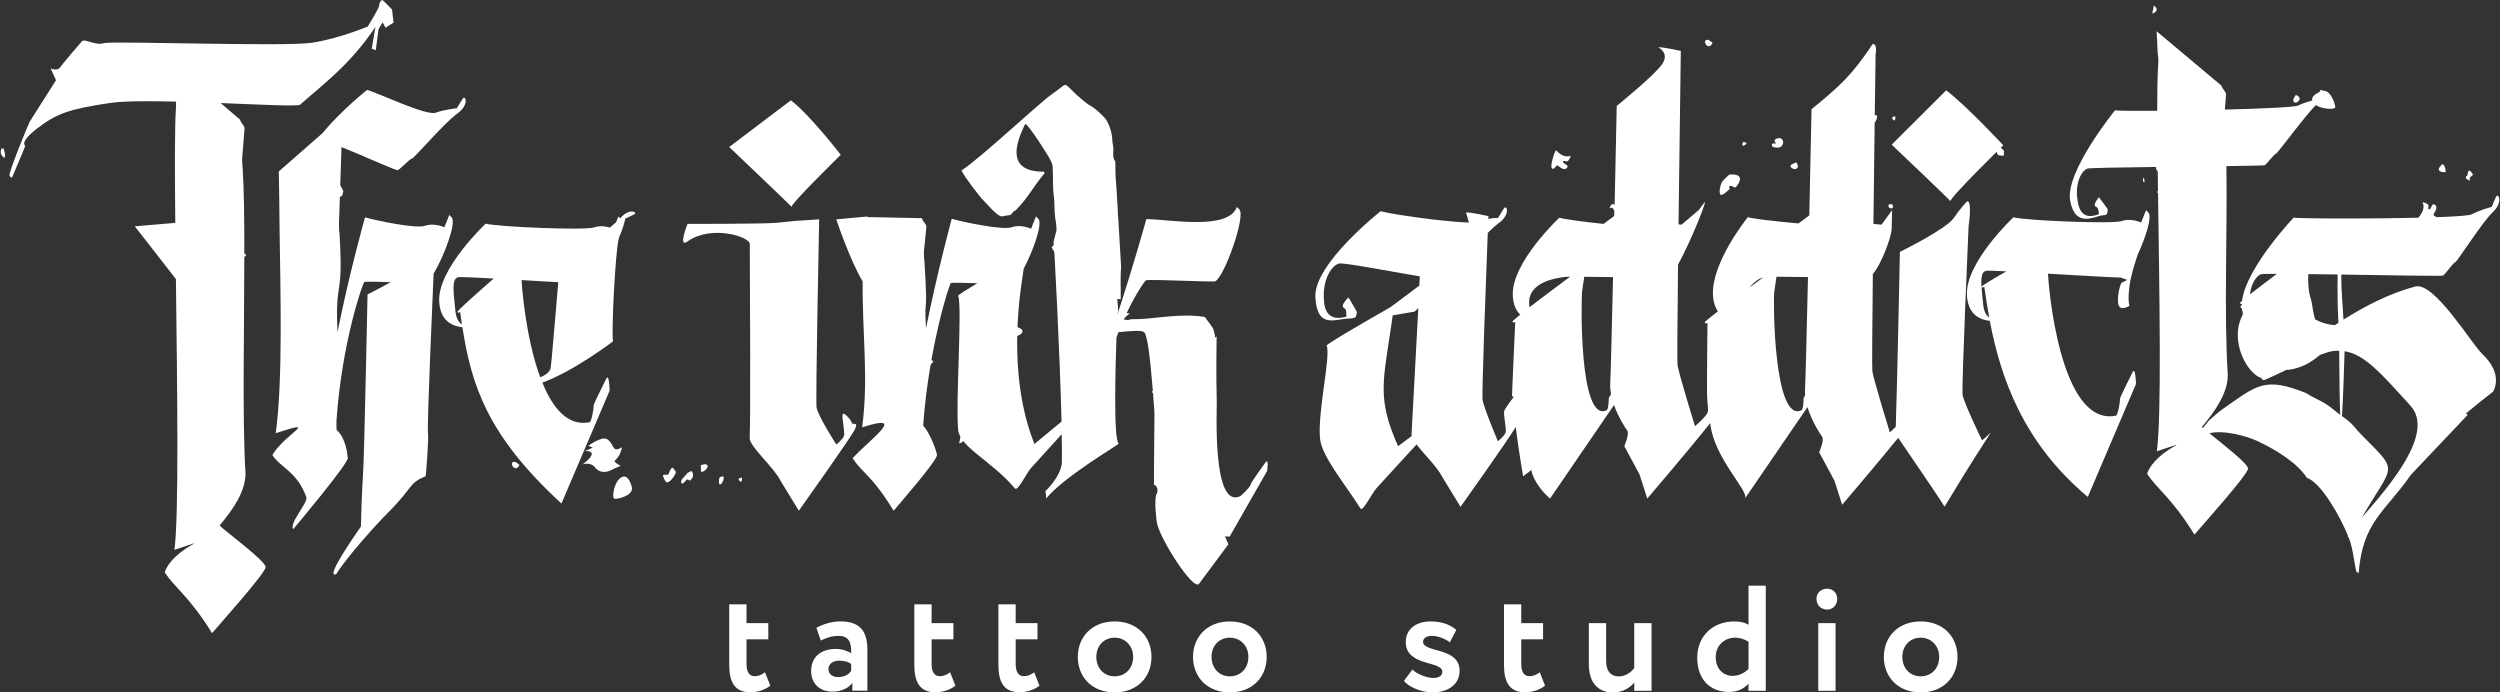 <?xml version="1.0" encoding="UTF-8"?> <svg xmlns="http://www.w3.org/2000/svg" width="1047" height="290" viewBox="0 0 1047 290" fill="none"><rect x="0" y="0" width="1047" height="290" fill="#333333" stroke="none"/> <path fill-rule="evenodd" clip-rule="evenodd" d="M0.704 62.133C1.72 62.508 1.298 61.351 1.891 63.586C2.564 66.134 1.595 66.055 1.595 66.055C0.594 64.993 -0.218 64.118 0.704 62.133Z" fill="white"></path> <path fill-rule="evenodd" clip-rule="evenodd" d="M454.485 86.732L440.388 103.658C440.388 103.658 448.093 115.255 454.485 124.96V86.717V86.732Z" fill="white"></path> <path fill-rule="evenodd" clip-rule="evenodd" d="M363.228 90.671L360.728 90.905L350.225 91.874C350.225 91.874 355.883 108.816 361.29 117.896C361.025 138.76 363.854 158.578 361.056 178.989C380.295 172.737 364.994 183.412 357.086 191.883C361.353 198.478 364.807 198.54 374.262 213.888C376.56 211.106 392.579 192.852 392.407 190.492C392.329 189.413 389.938 182.068 386.625 178.192C389 145.309 397.674 118.584 398.253 118.506C399.425 118.349 404.191 118.459 409.318 118.615C404.707 121.366 401.175 123.585 401.285 123.866C403.066 128.336 400.128 169.205 401.285 180.036C402.066 187.397 415.132 192.867 425.087 204.573C426.212 205.902 429.963 198.04 431.745 196.071L444.639 181.849C444.732 186.412 444.764 190.367 444.717 193.43C444.654 197.931 440.481 202.948 438.778 204.698C437.199 206.324 438.075 204.683 438.122 208.746C445.905 199.353 468.582 186.287 468.551 185.725C466.175 184.428 467.238 150.701 467.582 141.308C467.847 140.573 468.113 139.854 468.394 139.136C471.114 138.854 478.475 137.963 479.241 139.229C480.6 140.542 481.804 150.966 482.804 163.641C482.523 163.938 482.382 164.126 482.413 164.173C482.523 164.438 482.695 164.532 482.882 164.548C483.101 167.299 483.289 170.127 483.492 173.003C483.382 184.6 483.21 203.62 483.32 203.198C483.476 202.588 485.602 204.417 484.383 206.855C483.164 209.293 484.476 218.702 484.476 218.702C485.492 225.422 499.839 247.615 502.137 244.52L514.452 227.938L513.015 224.64L514.968 224.734L530.644 197.29C530.644 197.29 531.644 191.304 529.815 193.883C527.987 196.477 523.736 202.26 523.736 203.01C523.736 203.76 520.094 207.48 519.297 207.84C507.669 213.185 509.67 171.878 509.576 168.596C509.232 155.843 509.529 140.87 509.529 140.87L508.842 141.433C508.873 140.777 508.81 140.104 508.545 139.386C508.263 138.651 508.451 138.823 508.248 138.12C507.841 136.713 505.356 134.072 504.622 132.759C494.057 130.977 483.023 133.775 474.943 133.681C473.474 133.665 474.365 133.587 472.786 133.931C471.645 134.181 472.083 133.869 470.629 133.822C470.848 133.04 472.052 132.118 473.161 131.305C472.677 131.259 472.239 131.196 471.833 131.134C475.927 122.46 479.678 117.427 479.944 117.38C482.648 116.88 507.92 118.224 508.92 117.802C512.639 116.239 521.923 90.28 519 87.623L517.969 86.685C514.531 96.688 489.259 91.796 480.085 91.765C480.085 91.765 474.833 110.769 468.269 130.837C467.332 131.337 468.348 132.321 468.269 129.805C468.191 127.461 467.988 126.789 467.91 125.242H469.363C469.301 120.006 469.254 114.083 469.52 111.754L468.332 91.483C468.222 90.749 468.129 89.686 468.097 87.592L467.597 79.121C467.347 76.073 467.113 73.057 467.128 70.791C467.128 70.103 467.175 69.291 467.128 68.618C466.972 66.43 467.144 68.072 466.581 66.79C465.816 65.086 466.519 63.086 466.191 61.32C465.612 58.178 465.941 58.007 465.55 56.115C465.128 54.037 464.253 51.536 462.987 49.786C462.127 48.598 458.814 45.535 457.407 44.753C454.954 43.378 453.485 41.909 451.218 40.033L449.062 37.939C445.811 34.954 446.78 34.751 443.232 37.47L440.091 39.783C434.996 43.394 410.631 66.196 402.707 71.385C403.301 73.213 410.318 82.497 411.803 83.872C413.24 85.185 417.82 90.952 419.711 90.608C421.039 90.374 421.805 90.186 423.165 90.046C423.852 89.467 423.774 89.28 424.259 88.795C424.759 88.311 425.118 88.342 425.665 87.779C430.542 82.716 432.229 79.105 436.574 73.604C437.762 72.026 437.246 73.917 437.356 71.932C423.102 71.979 423.931 62.82 429.354 51.911C430.682 51.911 439.622 66.118 439.934 67.071C440.341 68.259 440.716 68.306 440.81 69.525C441.169 73.729 440.747 77.871 441.341 82.012C441.763 84.919 441.466 88.264 441.919 91.28C442.076 92.312 442.294 93.078 442.341 94.203C442.388 95.031 442.435 95.75 442.482 96.438C442.122 97.938 441.7 99.517 441.232 101.22C441.575 103.564 443.857 148.06 444.576 176.566C440.403 179.958 433.214 185.928 433.214 185.928C424.821 165.079 424.712 139.448 427.978 117.568C428.291 115.52 428.525 113.864 428.729 112.52C432.698 105.08 436.777 93.546 434.855 91.608L433.87 90.624L431.807 95.797C431.807 95.797 427.588 93.796 423.774 95.156C419.961 96.516 403.394 92.999 398.581 91.64C398.581 91.64 392.548 113.833 387.797 137.573C386.969 121.303 388.766 135.963 387.156 109.456C387.031 108.722 386.937 107.659 386.922 105.565L387.969 94.922C387.859 93.609 386.234 92.609 386.14 91.374L363.275 90.905V90.624L363.228 90.671ZM331.221 42.018C339.191 48.082 352.116 64.836 352.116 64.836C352.116 64.836 330.439 86.029 331.518 86.717C332.596 87.389 305.386 61.57 305.386 61.57L331.221 42.018ZM333.612 92.484C335.753 92.327 343.067 91.859 343.067 91.859C343.067 91.859 341.52 167.267 341.973 170.627C342.427 173.988 350.241 186.147 350.241 186.147C350.241 186.147 353.023 184.021 353.476 182.505C353.929 180.989 352.554 175.347 352.867 173.659C353.164 171.987 356.586 176.051 356.743 177.113C356.899 178.176 359.728 176.238 358.055 179.755C356.383 183.255 334.55 213.888 334.55 213.888L326.923 201.385C324.203 195.743 313.763 186.944 313.967 183.396C314.357 176.785 314.123 123.21 314.013 102.189C313.998 99.063 297.791 94.046 287.945 101.111C283.787 104.08 287.945 93.765 287.945 93.765C287.945 93.765 320.593 93.812 325.36 93.296C330.127 92.781 333.628 92.468 333.628 92.468L333.612 92.484Z" fill="white"></path> <path fill-rule="evenodd" clip-rule="evenodd" d="M203.409 93.656C203.409 93.656 183.216 112.582 183.935 126.257C184.357 134.259 189.14 136.541 193.656 137.057C197.407 160.922 203.784 182.099 235.135 210.872L255.312 163.595C255.312 163.595 255.171 155.874 253.827 158.75C252.483 161.625 248.435 169.315 248.576 170.065C248.717 170.815 247.763 176.66 246.904 176.832C237.745 178.661 231.431 170.799 227.133 160.234C240.152 155.577 256.718 142.98 256.718 142.98C256.046 138.87 257.594 106.753 259.094 100.048C259.203 99.704 259.297 99.376 259.391 99.048C260.969 95.797 261.892 91.546 261.892 91.546L265.533 89.827C267.33 88.983 263.736 86.935 259.969 91.155C259.891 91.249 259.797 91.343 259.719 91.436L258.969 90.686L258.016 93.078C257.265 93.75 256.375 94.515 255.421 95.312C253.858 94.844 251.28 94.359 248.873 95.219C245.059 96.578 208.238 95.016 203.424 93.656H203.409ZM164.181 3.962L164.821 9.464L161.446 11.62L160.273 9.323L158.523 12.214C158.523 12.214 158.038 16.043 157.382 21.029C156.351 20.654 155.679 20.435 155.679 20.419L157.226 11.245C146.676 27.093 135.252 35.345 125.578 43.925C123.421 44.55 108.839 43.816 92.413 43.159L100.587 50.145C100.665 51.38 102.306 52.38 102.416 53.693L101.4 66.587C101.431 68.681 101.509 69.744 101.634 70.478C102.197 79.684 102.338 92.202 102.322 106.065C102.853 106.565 103.15 106.862 103.15 106.862C103.15 106.862 102.853 107.159 102.322 107.675C102.275 139.229 101.462 177.145 102.822 198.197C102.822 205.652 98.024 212.841 91.96 220.092C93.929 222.171 111.058 234.737 111.246 237.472C111.418 239.832 91.1 262.384 88.803 265.166C79.348 249.818 73.252 246.286 68.986 239.675C72.58 229.063 92.288 224.015 73.049 230.267C74.956 216.295 74.237 163.219 73.674 116.88C66.094 107.081 56.452 94.781 56.452 94.781L73.409 93.343C73.19 71.088 73.143 52.865 73.69 45.269C73.752 44.41 73.752 43.487 73.721 42.55C62.109 42.268 51.575 42.284 45.933 43.144C29.351 45.644 24.006 47.379 15.926 53.521C7.862 59.663 10.597 60.804 10.534 61.211C10.472 61.617 5.095 74.229 5.095 74.229C5.095 74.229 4.361 74.62 3.97 73.448C3.579 72.26 11.988 51.614 12.472 50.911C12.957 50.192 23.459 33.579 23.459 33.579L21.224 28.687C21.224 28.687 24.006 29.89 25.147 28.249C26.288 26.624 33.118 18.575 34.306 17.294C35.493 16.012 39.744 19.169 43.448 18.091C47.152 17.028 119.263 19.669 130.735 17.888C142.222 16.106 154.053 11.073 154.053 11.073C154.053 11.073 159.007 3.025 158.82 2.181C158.632 1.337 159.742 -0.211 160.18 0.024C160.617 0.258 164.181 3.994 164.181 3.994V3.962ZM141.347 139.151C146.176 114.755 152.865 91.03 152.865 91.03C157.679 92.39 174.245 95.906 178.059 94.547C181.872 93.187 186.092 95.187 186.092 95.187L188.155 90.014L189.14 90.999C191.296 93.156 185.905 107.534 181.591 114.583C181.138 124.82 178.84 178.02 179.231 180.942C179.669 184.178 178.293 199.4 178.293 199.4C170.807 202.573 173.714 203.495 162.149 215.06C157.929 219.28 145.082 233.408 140.847 240.426C135.924 242.457 147.802 225.344 151.162 220.483C151.381 208.308 152.131 196.79 152.131 196.759C152.6 188.804 153.928 123.288 153.928 123.288C153.928 123.288 158.57 121.006 163.618 118.162C158.523 118.005 153.787 117.896 152.615 118.052C152.037 118.13 143.176 143.262 140.909 176.254C140.878 178.551 140.909 180.036 140.987 180.098C144.895 183.381 145.567 190.632 145.645 191.82C145.817 194.18 125.109 218.858 122.796 221.64C121.061 218.827 129.188 210.528 128.281 208.105C124.249 197.337 117.56 195.962 114.075 190.585C119.201 181.646 134.72 175.16 115.481 181.411C118.529 159.14 117.419 121.834 117.091 96.172C117.06 93.687 116.888 74.479 116.779 72.229L116.747 71.807L134.97 55.85C143.004 46.113 153.756 37.658 153.756 37.658C158.648 39.033 178.559 48.598 182.451 47.207C186.327 45.816 191.296 45.332 191.296 45.332L193.719 41.409C194.922 39.471 196.767 43.816 191.5 47.567C186.233 51.318 173.433 66.305 172.542 66.399C171.651 66.493 167.619 70.869 166.587 71.26C165.837 71.541 151.724 65.024 143.019 61.586L142.488 77.605C143.066 78.59 143.551 79.449 143.676 79.715C143.941 80.278 143.363 81.512 143.254 81.919V81.966C143.332 81.981 143.363 82.012 143.316 82.044C143.285 82.059 143.269 82.075 143.269 82.075C142.957 82.216 142.644 82.325 142.332 82.419L141.956 94.062C141.988 96.156 142.066 97.219 142.191 97.954C143.91 126.257 140.253 115.88 141.347 139.182V139.151ZM193.453 135.838C192.109 134.963 191.062 133.337 190.749 130.493C189.624 120.381 189.359 116.427 192.094 116.067C192.969 115.942 198.955 116.224 206.753 116.646C199.439 123.054 191.296 130.305 191.531 130.68C191.969 131.368 192.687 130.602 192.687 130.602C192.937 132.368 193.188 134.103 193.453 135.838ZM218.444 117.302C223.711 117.599 229.071 117.912 233.807 118.193C232.822 128.883 231.009 152.576 230.54 154.42C230.243 155.593 228.743 157.062 226.242 157.999C220.1 141.339 218.506 119.521 218.459 117.599V117.302H218.444Z" fill="white"></path> <path fill-rule="evenodd" clip-rule="evenodd" d="M386.562 150.107C386.562 150.107 384.421 152.123 384.484 153.108C384.546 154.092 387.078 155.421 387.078 155.421C387.078 155.421 391.063 151.545 390.891 151.263C390.72 150.982 387.719 149.763 386.562 150.107Z" fill="white"></path> <path fill-rule="evenodd" clip-rule="evenodd" d="M410.052 140.401C409.88 141.152 408.833 141.621 410.396 141.839C411.959 142.074 411.662 140.511 410.052 140.401Z" fill="white"></path> <path fill-rule="evenodd" clip-rule="evenodd" d="M408.489 147.966C408.021 148.716 407.098 149.06 408.38 149.935C409.646 150.795 411.678 148.028 408.489 147.966Z" fill="white"></path> <path fill-rule="evenodd" clip-rule="evenodd" d="M373.809 159.719C373.2 160.125 371.09 160.641 371.496 161.922C371.902 163.188 374.216 163.485 374.216 163.485C374.216 163.485 375.231 163.313 374.653 162.797C374.653 162.282 377.826 159.672 373.794 159.734L373.809 159.719Z" fill="white"></path> <path fill-rule="evenodd" clip-rule="evenodd" d="M454.25 145.762C454.25 145.762 450.609 146.856 453.391 147.606C456.157 148.356 456.798 145.981 454.25 145.762Z" fill="white"></path> <path fill-rule="evenodd" clip-rule="evenodd" d="M425.821 136.979C425.821 136.979 424.087 137.791 424.556 138.479C425.024 139.167 425.946 139.808 424.899 140.089C423.852 140.386 423.462 141.245 425.478 140.839C427.494 140.433 430.323 138.292 425.821 136.963V136.979Z" fill="white"></path> <path fill-rule="evenodd" clip-rule="evenodd" d="M483.836 152.983C483.726 153.498 480.491 154.717 483.023 156.28C485.57 157.843 487.696 153.623 483.836 152.983Z" fill="white"></path> <path fill-rule="evenodd" clip-rule="evenodd" d="M293.446 194.852C293.853 195.946 292.774 198.619 294.9 197.243C297.025 195.868 297.088 193.477 293.446 194.852Z" fill="white"></path> <path fill-rule="evenodd" clip-rule="evenodd" d="M301.432 199.931C301.089 200.103 300.713 203.37 301.761 202.854C302.808 202.338 304.324 198.197 301.432 199.931Z" fill="white"></path> <path fill-rule="evenodd" clip-rule="evenodd" d="M309.278 200.635C309.372 200.994 310.044 201.932 310.419 201.713C310.794 201.494 311.341 198.853 309.278 200.635Z" fill="white"></path> <path fill-rule="evenodd" clip-rule="evenodd" d="M288.085 197.947C288.898 197.837 289.633 196.368 290.148 198.275C290.664 200.181 289.117 200.979 288.992 201.244C288.867 201.51 287.96 200.322 287.429 201.01C286.913 201.697 285.835 202.932 285.444 202.401C285.038 201.885 285.475 200.916 285.475 200.916L288.07 197.947H288.085Z" fill="white"></path> <path fill-rule="evenodd" clip-rule="evenodd" d="M281.959 195.993C282.49 197.4 283.787 197.009 282.412 199.228C281.037 201.447 279.771 202.151 279.177 201.994C278.583 201.822 277.473 199.259 277.677 198.978C277.88 198.697 278.896 198.869 279.599 198.837C280.302 198.806 280.677 195.383 281.959 195.993Z" fill="white"></path> <path fill-rule="evenodd" clip-rule="evenodd" d="M402.394 182.333C402.55 182.599 403.91 183.474 403.41 184.537C402.894 185.6 401.675 185.694 401.675 185.694L402.394 182.333Z" fill="white"></path> <path fill-rule="evenodd" clip-rule="evenodd" d="M231.478 188.053C231.478 188.053 230.259 181.771 227.055 183.537C223.851 185.303 222.913 192.289 224.054 192.523C225.195 192.758 231.603 191.429 231.478 188.053Z" fill="white"></path> <path fill-rule="evenodd" clip-rule="evenodd" d="M217.553 194.711C217.225 194.446 215.49 192.695 214.583 193.711C213.661 194.727 216.021 197.915 217.553 194.711Z" fill="white"></path> <path fill-rule="evenodd" clip-rule="evenodd" d="M305.402 278.529C305.402 285.765 307.793 289.922 314.216 289.922C317.874 289.922 320.89 288.531 322.593 287.156L320.39 281.545C319.374 282.295 317.999 283.186 316.045 283.186C313.654 283.186 312.638 281.17 312.638 278.091V267.76H321.765V260.962H312.638V253.085H305.402V278.529ZM343.755 268.26C345.833 267.323 347.912 266.307 351.178 266.307C355.398 266.307 356.664 268.886 356.461 273.605C355.07 272.605 352.554 271.777 350.038 271.777C344.302 271.777 339.707 274.731 339.707 280.967C339.707 286.437 343.427 289.656 348.584 289.656C352.429 289.656 355.445 288.14 356.961 285.999V289.265H363.26V272.011C363.26 264.525 360.306 260.243 351.929 260.243C348.209 260.243 344.38 261.509 341.911 262.947L343.739 268.229L343.755 268.26ZM350.991 283.561C348.725 283.561 346.959 282.358 346.959 280.216C346.959 277.825 349.1 276.684 351.491 276.684C353.57 276.684 355.211 277.122 356.461 278.075V280.967C355.586 282.233 354.007 283.545 350.991 283.545V283.561ZM382.921 278.529C382.921 285.765 385.312 289.922 391.735 289.922C395.392 289.922 398.409 288.531 400.112 287.156L397.908 281.545C396.908 282.295 395.517 283.186 393.564 283.186C391.173 283.186 390.157 281.17 390.157 278.091V267.76H399.284V260.962H390.157V253.085H382.921V278.529ZM418.132 278.529C418.132 285.765 420.523 289.922 426.947 289.922C430.604 289.922 433.62 288.531 435.324 287.156L433.12 281.545C432.104 282.295 430.729 283.186 428.775 283.186C426.384 283.186 425.368 281.17 425.368 278.091V267.76H434.495V260.962H425.368V253.085H418.132V278.529ZM451.39 275.121C451.39 283.623 457.438 289.984 466.816 289.984C476.193 289.984 482.241 283.623 482.241 275.121C482.241 266.619 476.193 260.258 466.816 260.258C457.438 260.258 451.39 266.619 451.39 275.121ZM459.142 275.121C459.142 270.214 462.549 267.057 466.816 267.057C471.082 267.057 474.568 270.339 474.568 275.121C474.568 279.904 471.286 283.248 466.816 283.248C462.346 283.248 459.142 279.841 459.142 275.121ZM499.636 275.121C499.636 283.623 505.684 289.984 515.062 289.984C524.439 289.984 530.487 283.623 530.487 275.121C530.487 266.619 524.439 260.258 515.062 260.258C505.684 260.258 499.636 266.619 499.636 275.121ZM507.388 275.121C507.388 270.214 510.795 267.057 515.077 267.057C519.36 267.057 522.829 270.339 522.829 275.121C522.829 279.904 519.547 283.248 515.077 283.248C510.607 283.248 507.388 279.841 507.388 275.121ZM604.052 281.295C604.052 283.061 602.411 283.936 600.332 283.936C597.503 283.936 593.221 282.233 591.518 280.404L587.985 285.124C589.314 287.14 594.596 289.969 599.816 289.969C606.74 289.969 611.272 286.499 611.272 280.904C611.272 270.886 595.972 273.48 595.972 268.745C595.972 267.479 597.3 266.291 599.504 266.291C602.52 266.291 605.49 267.682 607.193 268.995L609.897 263.837C608.131 262.196 604.614 260.243 599.129 260.243C593.268 260.243 588.736 263.322 588.736 268.87C588.736 279.201 604.036 276.684 604.036 281.279L604.052 281.295ZM629.871 278.529C629.871 285.765 632.262 289.922 638.685 289.922C642.342 289.922 645.359 288.531 647.062 287.156L644.859 281.545C643.858 282.295 642.467 283.186 640.514 283.186C638.123 283.186 637.107 281.17 637.107 278.091V267.76H646.234V260.962H637.107V253.085H629.871V278.529ZM691.651 260.962H684.415V279.794C682.774 281.936 680.445 283.264 678.054 283.264C674.084 283.264 672.646 280.56 672.646 276.778V260.977H665.41V278.294C665.41 286.421 669.818 290 675.366 290C679.773 290 682.727 287.921 684.431 285.843V289.297H691.667V260.962H691.651ZM732.27 289.297H739.506V245.286H732.27V261.649C730.692 260.712 728.863 260.258 726.347 260.258C717.22 260.258 710.796 266.494 710.796 275.434C710.796 284.374 716.016 289.797 724.143 289.797C727.8 289.797 730.379 288.343 732.27 286.327V289.281V289.297ZM725.659 283.061C721.815 283.061 718.548 280.232 718.548 275.184C718.548 270.136 722.393 267.057 726.675 267.057C728.629 267.057 730.457 267.62 732.286 268.761V280.154C730.645 281.795 728.316 283.045 725.675 283.045L725.659 283.061ZM761.496 289.297H768.732V260.962H761.496V289.297ZM760.746 250.756C760.746 253.648 762.824 255.289 765.278 255.289C767.357 255.289 769.435 253.648 769.435 250.756C769.435 248.177 767.357 246.536 765.278 246.536C762.824 246.536 760.746 248.177 760.746 250.756ZM788.956 275.121C788.956 283.623 795.004 289.984 804.381 289.984C813.759 289.984 819.807 283.623 819.807 275.121C819.807 266.619 813.759 260.258 804.381 260.258C795.004 260.258 788.956 266.619 788.956 275.121ZM796.708 275.121C796.708 270.214 800.115 267.057 804.381 267.057C808.648 267.057 812.133 270.339 812.133 275.121C812.133 279.904 808.867 283.248 804.381 283.248C799.896 283.248 796.708 279.841 796.708 275.121Z" fill="white"></path> <path fill-rule="evenodd" clip-rule="evenodd" d="M838.358 62.258C836.952 60.867 838.655 61.679 836.061 61.445C836.436 64.993 835.952 65.133 839.202 65.212C839.156 62.773 839.687 63.571 838.358 62.258Z" fill="white"></path> <path fill-rule="evenodd" clip-rule="evenodd" d="M815.072 37.83L792.238 60.585C792.238 60.585 818.025 85.044 816.869 84.325C815.712 83.606 838.968 60.851 838.968 60.851C838.968 60.851 823.636 44.331 815.072 37.83ZM885.792 46.176C885.792 46.176 864.974 71.791 866.959 83.81C868.944 95.828 877.493 90.468 880.29 90.218C883.088 89.967 881.791 89.874 882.463 89.483C882.463 89.483 882.478 89.483 882.51 89.452C882.541 89.436 882.51 89.405 882.463 89.389V89.358C882.494 88.983 882.916 87.936 882.588 87.404C882.26 86.857 879.009 82.591 879.009 82.591C875.649 86.873 878.149 86.42 878.493 87.092C878.837 87.764 879.056 89.639 879.056 89.655C876.071 90.889 871.742 91.53 870.382 85.544C868.381 76.73 871.992 71.166 874.352 70.572C875.352 70.322 888.605 70.103 903.64 69.916C903.671 73.151 903.718 76.495 903.765 79.887C903.452 80.262 903.249 80.653 903.468 80.731C903.562 80.762 903.671 80.731 903.781 80.621C904.343 122.413 905.343 173.878 903.28 188.991C922.519 182.74 902.812 187.788 899.217 198.4C903.484 204.995 909.579 208.543 919.034 223.89C921.332 221.124 941.649 198.556 941.477 196.196C941.321 194.071 930.787 185.897 925.286 181.458C931.412 179.911 941.18 182.693 945.744 184.865C953.839 188.694 962.42 194.258 966.124 200.119C972.078 202.119 980.002 216.17 983.315 224.344C983.237 224.625 983.253 224.828 983.425 224.922C983.472 224.953 983.519 224.969 983.565 224.969C983.987 226.047 984.316 227 984.534 227.797C986.003 233.002 986.644 241.598 987.379 239.472C987.441 239.316 987.598 240.082 987.77 240.347C989.442 218.389 998.772 214.529 1009.71 198.822L1033.19 174.035C1033.56 173.488 1033.25 173.284 1032.59 173.253C1036.34 170.143 1040.45 166.861 1044.05 164.079C1044.05 164.079 1048.89 156.968 1039.55 148.216C1035.17 144.121 1019.45 117.849 1011.49 119.99C1000.8 122.866 990.786 127.992 981.455 133.853C981.299 131.212 981.112 128.164 980.862 124.804C980.643 121.85 980.549 118.427 980.518 114.989C1000.71 115.286 1022.61 115.692 1023.12 115.411C1024.08 114.895 1027.37 110.066 1028.23 109.832C1029.09 109.613 1039.41 93.203 1044 88.811C1048.6 84.419 1046.17 80.45 1045.28 82.513L1043.49 86.67C1043.49 86.67 1038.73 87.858 1035.14 89.764C1031.56 91.671 965.53 91.812 960.575 91.155C960.575 91.155 940.711 112.066 938.976 125.976C938.367 126.507 938.054 126.836 938.086 126.914C938.258 127.351 938.601 127.32 938.867 127.226C938.867 127.351 938.867 127.476 938.867 127.601C938.445 128.227 937.836 129.102 937.929 128.695C938.008 128.399 938.555 128.695 938.945 129.336C938.977 129.586 939.008 129.821 939.055 130.055C939.148 130.493 939.227 130.899 939.336 131.305C939.289 131.634 939.18 131.993 938.992 132.368C933.506 143.34 941.633 157.015 947.15 158.296C946.947 158.859 948.072 159.25 948.072 159.25C950.214 158.39 953.808 156.655 957.825 154.764L958.012 154.936C963.967 154.233 967.905 151.732 971.563 148.669C973.969 147.747 976.001 147.106 977.314 146.997C978.111 146.919 978.892 146.903 979.658 146.919C979.736 161.453 979.893 169.752 980.08 173.753C979.877 173.597 979.658 173.425 979.439 173.269C976.751 171.174 975.876 170.221 973.078 168.596C970.297 166.986 968.093 166.189 965.905 164.673C948.323 157.577 945.228 161.313 930.49 171.581C929.052 172.581 926.348 175.066 925.098 176.144L922.551 179.255C922.379 179.098 922.222 178.958 922.129 178.848C928.193 171.596 932.991 164.407 932.991 156.952C931.365 131.681 932.85 97.719 932.412 69.572C941.571 69.447 948.166 69.322 948.432 69.197C949.291 68.759 952.37 64.571 953.136 64.399C953.902 64.227 966.108 47.395 970.312 43.628C974.532 39.862 972.485 36.267 971.641 38.064L969.921 41.706C969.921 41.706 965.655 42.628 962.42 44.206C961.013 44.894 947.275 45.504 931.772 45.894L932.272 39.502C932.162 38.189 930.537 37.189 930.443 35.954L903.171 13.074L903.202 13.496C903.312 15.746 903.484 17.2 903.515 19.669C903.562 23.67 904.124 23.42 903.859 27.14C903.562 31.313 903.437 38.017 903.437 46.394C894.091 46.473 887.042 46.426 885.729 46.207L885.792 46.176ZM979.361 135.181C978.846 135.51 978.33 135.853 977.814 136.197C974.845 135.963 972.063 135.103 969.578 133.744C968.562 130.446 968.312 126.836 967.874 125.507C966.733 122.085 966.53 118.271 966.718 114.786C970.562 114.833 974.735 114.88 979.002 114.958C978.97 116.286 978.955 117.693 978.955 119.178C978.955 127.601 979.158 132.478 979.33 135.197L979.361 135.181ZM981.893 147.091C990.317 148.45 997.037 156.171 1009.49 169.893C1019.9 181.333 1000.68 203.448 989.895 215.904C989.661 216.123 989.457 216.342 989.254 216.545C1002.91 193.102 1004.93 198.478 988.113 181.177C986.832 179.864 986.566 179.301 985.55 178.223C983.94 176.52 982.518 175.488 980.815 174.222C981.268 168.268 981.721 153.576 981.909 147.075L981.893 147.091ZM676.21 85.591C676.695 63.117 677.085 44.363 677.085 44.363C677.085 44.363 692.933 31.563 696.137 26.827C699.341 22.107 694.465 19.81 694.465 19.81C696.606 19.654 703.92 21.326 703.92 21.326C703.92 21.326 703.389 58.96 702.967 93.968C703.732 94.046 704.201 94.109 704.201 94.109L711.39 87.998L713.75 84.873C715.563 82.466 708.093 101.205 702.763 110.801C702.513 133.368 702.373 151.654 702.545 152.889C702.998 156.249 709.859 178.504 709.859 178.504C709.859 178.504 714.735 174.238 715.188 172.706C715.641 171.19 714.751 167.439 715.032 165.736C714.985 165.751 714.954 165.783 714.938 165.845C714.782 166.455 715.079 135.166 715.079 135.166C715.079 135.166 714.235 135.807 713.922 135.041C713.844 134.838 716.126 132.962 719.471 130.368C718.33 128.774 717.548 126.57 717.392 123.569C716.673 109.894 731.974 90.968 731.974 90.968C734.318 91.624 743.742 92.749 753.213 93.578L757.73 90.202C758.246 66.274 758.667 45.722 758.667 45.722C770.733 35.97 775.828 31.125 784.267 18.45C786.409 18.294 785.502 22.717 785.502 22.717C785.502 22.717 784.986 59.101 784.58 93.781C786.534 93.921 787.971 94.109 787.971 94.109L792.426 87.998L792.222 95.906C792.129 99.282 787.925 110.644 784.346 114.77C784.111 136.729 783.97 154.264 784.142 155.468C784.596 158.812 791.457 181.067 791.457 181.067C791.457 181.067 792.676 180.005 793.942 178.754C794.504 163.298 795.676 105.487 795.676 105.487C795.676 105.487 815.119 95.969 818.307 91.233C821.511 86.513 823.902 84.279 823.902 84.279C826.043 84.122 824.449 94.703 824.449 94.703C824.449 94.703 821.479 161.938 821.933 165.282C822.386 168.643 830.091 184.428 830.091 184.428C835.608 180.208 837.296 174.253 814.384 212.169C812.04 208.34 798.927 189.194 794.957 183.365C785.987 194.43 771.483 211.387 771.483 211.387L768.279 201.322L761.871 189.429C761.871 189.429 764.153 184.24 763.09 182.88C762.34 181.911 758.792 176.504 756.98 170.487L730.77 208.809C732.802 205.839 717.845 192.133 716.22 177.207C707.936 187.678 689.87 208.809 689.87 208.809L686.666 198.744L680.258 186.85C680.258 186.85 682.54 181.661 681.477 180.302C680.789 179.426 677.851 174.925 675.944 169.643L649.157 208.809C649.157 208.809 645.046 205.448 642.608 200.572C640.17 195.696 642.296 196.149 641.233 196.915C640.17 197.681 637.873 199.494 637.873 199.494C637.873 199.494 635.857 187.663 634.794 178.817C631.449 184.506 611.663 212.262 611.663 212.262L604.036 199.759C602.13 195.805 596.41 190.288 593.253 186.131L576.452 204.479C574.67 206.433 570.716 214.451 569.794 212.981C562.886 202.119 553.634 191.164 552.837 183.787C551.68 172.956 557.4 149.2 555.619 144.731C555.353 144.074 576.592 131.915 582.359 128.633L594.409 119.615L594.612 115.724L594.065 115.63H594.018L593.487 115.536L593.221 115.489L592.909 115.442L592.409 115.349H592.331L591.737 115.239L591.58 115.208L591.143 115.13L590.736 115.052L590.533 115.02L589.908 114.911H589.861L589.267 114.802L588.97 114.755L588.627 114.692L588.08 114.598H587.986L587.345 114.473L587.173 114.442L586.689 114.364L586.251 114.286L586.032 114.239L585.376 114.129H585.344L584.719 114.004L584.422 113.958L584.063 113.895L583.5 113.801H583.407L582.735 113.661L582.563 113.629L581.625 113.457L581.39 113.411L580.718 113.286H580.687L580.046 113.176L579.749 113.129L578.812 112.973H578.702L576.967 112.66L576.733 112.614L576.092 112.504H576.061L575.436 112.395L575.155 112.348L574.795 112.285L574.264 112.192H574.154L573.529 112.066L573.388 112.035L572.92 111.957L572.529 111.895L572.31 111.848L571.716 111.754H571.701L571.122 111.66L570.872 111.613L570.544 111.551L570.075 111.473H569.981L569.419 111.363H569.294L568.872 111.269L568.528 111.223L568.325 111.191L567.809 111.113L567.309 111.035L567.106 111.004L566.824 110.957L566.434 110.894H566.34L565.871 110.816H565.777L565.433 110.754H565.34L565.058 110.707H564.996L564.589 110.644L564.089 110.582H564.011L563.589 110.519H563.542H563.48L563.136 110.472H563.105L562.995 110.457L562.683 110.425H562.605C562.48 110.41 562.37 110.394 562.245 110.379C562.136 110.379 562.042 110.363 561.948 110.347H561.87L561.651 110.332H561.604C561.526 110.332 561.448 110.332 561.37 110.332H561.136C561.136 110.332 561.026 110.332 560.995 110.332C558.229 110.707 553.415 116.568 554.556 126.836C555.337 133.79 560.338 133.634 563.886 132.603C563.886 132.587 563.886 130.43 563.574 129.618C563.261 128.805 560.354 129.008 564.73 124.554C564.73 124.554 567.84 129.743 568.184 130.477C568.45 131.04 567.872 132.274 567.762 132.681V132.728C567.84 132.759 567.872 132.775 567.825 132.806C567.793 132.821 567.778 132.837 567.762 132.837C566.949 133.212 566.09 133.415 565.199 133.4C559.666 133.275 551.602 138.323 550.883 124.413C550.164 110.504 578.249 88.436 578.249 88.436C578.312 88.451 578.39 88.483 578.468 88.498L578.577 88.53L578.733 88.561L578.859 88.592L579.03 88.639L579.171 88.67L579.39 88.717L579.515 88.748L579.796 88.811H579.874L579.921 88.842L580.281 88.92H580.312L580.734 89.014L580.859 89.045L581.203 89.108L581.344 89.139L581.656 89.202L581.844 89.233L582.172 89.295H582.297L582.406 89.342L582.875 89.42H582.906L583.407 89.514H583.469L583.922 89.608L584.094 89.639L584.469 89.702L584.735 89.749L585.032 89.796L585.407 89.858L585.61 89.889L586.095 89.967H586.188L586.782 90.077L587.392 90.171H587.517L588.017 90.264L588.251 90.296L588.658 90.358H588.798L589.267 90.452H589.361L589.924 90.546H589.955L590.549 90.639H590.611L591.283 90.749H591.33L591.955 90.843L592.127 90.874L592.643 90.952L593.159 91.03L593.55 91.077L594.753 91.233L595.441 91.327H595.472L596.191 91.421L596.675 91.483L596.91 91.515L597.144 91.546L597.629 91.608H597.785L598.285 91.687H598.41L599.067 91.78L599.676 91.859H599.785L600.504 91.952H600.52L601.208 92.03L601.864 92.109H601.958L602.458 92.171L602.771 92.202L603.239 92.249L603.489 92.281L604.005 92.343H604.099C604.537 92.406 604.974 92.452 605.396 92.484H605.459L606.068 92.546L606.662 92.609H606.771C607.193 92.656 607.615 92.703 608.037 92.734C608.85 92.812 609.647 92.874 610.413 92.937H610.554L611.101 92.984H611.116L611.663 93.031H611.695L612.21 93.062H612.304C613.179 93.124 613.992 93.156 614.727 93.171H614.773C614.914 93.171 615.055 93.171 615.195 93.171C614.57 90.749 613.914 88.983 613.914 88.983C616.055 88.826 623.369 90.514 623.369 90.514L623.322 91.687H623.354L623.432 91.671H623.526V91.655H623.635L623.682 91.624H623.729L623.838 91.593H623.854L623.948 91.577H624.026L624.057 91.562H624.166L624.213 91.53H624.276L624.541 91.468H624.573L624.666 91.452H624.698L624.76 91.436H624.854V91.421H624.948L625.01 91.39H625.057L625.151 91.374H625.167L625.245 91.358H625.323H625.417L625.464 91.343H625.51L625.589 91.327H625.667H625.729H625.745H625.823L625.854 91.311H625.901L625.979 91.296H626.057L626.104 91.28H626.136H626.214H626.245H626.292H626.354H626.417L626.448 91.265H626.479H626.542H626.589H626.636H626.698H626.729H626.761H626.823H626.87H626.901H626.948H626.964H626.995H627.042H627.089H627.12H627.167H627.198H627.23H627.261H627.292H627.323H627.339H627.355H627.37L629.793 87.342C630.996 85.404 632.84 89.749 627.573 93.499C627.495 93.562 627.417 93.625 627.323 93.687C627.151 93.828 626.979 93.953 626.808 94.109C626.729 94.171 626.636 94.25 626.558 94.312H626.542L626.526 94.344L626.261 94.562L626.229 94.594L625.964 94.812L625.698 95.062H625.667V95.094L625.417 95.312L625.37 95.359L625.338 95.391L625.26 95.453L625.088 95.609L624.979 95.703L624.791 95.875L624.713 95.953L624.635 96.016L624.557 96.094L624.479 96.172L624.401 96.25L624.354 96.297L624.323 96.328L624.088 96.547L624.01 96.625L623.994 96.641L623.776 96.86L623.697 96.938L623.619 97.016L623.541 97.094L623.463 97.172L623.385 97.25L623.307 97.329L623.229 97.407L623.15 97.485L623.072 97.563C622.369 115.833 620.525 164.673 620.9 167.392C621.353 170.737 627.308 184.771 627.308 184.771C627.308 184.771 630.09 182.646 630.543 181.13C630.996 179.598 629.621 173.972 629.933 172.284C630.074 171.487 631.965 168.783 633.934 166.267C633.622 165.954 633.309 165.861 633.262 166.079C633.106 166.689 634.575 134.806 634.575 134.806C634.575 134.806 633.731 135.447 633.419 134.681C633.356 134.525 634.622 133.431 636.669 131.806C634.966 130.165 633.747 127.633 633.559 123.788C632.84 110.113 653.033 91.186 653.033 91.186C655.346 91.843 663.426 92.953 671.6 93.765L676.023 90.452L676.069 88.186C675.929 87.998 675.741 87.733 675.538 87.389C675.038 86.529 674.038 87.295 674.038 87.295C674.038 87.295 674.632 85.388 675.444 85.466C675.772 85.498 675.976 85.638 676.116 85.779L676.21 85.591ZM755.995 165.564C755.917 164.735 755.901 163.923 755.948 163.126C756.151 159.719 756.651 139.073 757.183 116.036C752.15 115.958 747.384 115.896 743.992 115.896C743.773 117.412 743.476 119.49 743.054 122.288C742.57 125.538 742.789 177.176 754.432 171.831C755.245 171.456 755.354 167.564 755.354 166.798C755.354 166.627 755.604 166.189 756.011 165.564H755.995ZM792.472 85.56C792.472 85.56 790.456 85.123 790.91 86.482C791.378 87.842 793.598 87.467 792.472 85.56ZM895.247 106.69C893.981 110.425 892.403 115.599 891.871 119.49C890.934 126.336 891.871 128.023 891.871 128.023C891.871 128.023 888.449 130.29 887.37 128.023C886.292 125.757 887.761 118.802 888.636 118.365C889.511 117.927 890.918 117.24 890.918 117.24L888.121 116.239C884.682 116.192 870.819 115.364 857.707 114.614V114.833C857.816 118.115 862.333 178.848 886.136 174.081C887.011 173.909 887.949 168.049 887.808 167.299C887.667 166.548 891.715 158.859 893.059 155.983C894.403 153.108 894.544 160.828 894.544 160.828L874.367 208.105C847.236 185.397 837.874 158.171 833.326 134.384C828.841 133.837 824.152 131.524 823.746 123.601C823.027 109.925 843.219 90.999 843.219 90.999C848.033 92.359 884.838 93.921 888.667 92.562C892.481 91.202 896.701 93.203 896.701 93.203L898.764 88.029L899.748 89.014C901.405 90.686 898.592 99.532 895.232 106.706L895.247 106.69ZM640.592 128.633C645.703 124.71 652.548 119.6 657.534 115.896C656.471 115.896 655.752 115.927 655.455 115.974C652.736 116.349 639.342 117.724 640.467 127.836C640.498 128.117 640.545 128.383 640.577 128.633H640.592ZM663.488 115.911C663.269 117.365 663.004 119.24 662.629 121.694C662.144 124.945 661.207 177.176 672.834 171.831C673.647 171.456 673.756 167.564 673.756 166.798C673.756 166.595 674.131 165.97 674.71 165.111C674.413 163.563 674.272 162.032 674.366 160.547C674.569 157.249 675.038 137.979 675.538 116.067C671.209 116.005 666.958 115.942 663.473 115.911H663.488ZM732.708 120.397C734.755 118.865 736.725 117.412 738.444 116.146C736.803 116.614 734.63 117.927 732.708 120.397ZM953.574 114.676C949.417 117.787 945.259 120.944 942.29 123.272C942.852 118.396 945.165 115.38 946.932 114.864C947.369 114.739 949.823 114.676 953.574 114.676ZM833.092 133.025C832.263 128.555 831.607 124.21 831.013 120.037C831.013 120.037 830.294 120.819 829.856 120.115C829.981 122.147 830.247 124.679 830.591 127.805C830.888 130.493 831.841 132.118 833.092 133.009V133.025ZM829.856 120.131C829.7 119.818 834.561 116.911 840.25 113.645C835.702 113.426 832.545 113.301 831.935 113.395C830.06 113.645 829.591 115.614 829.856 120.131ZM593.972 129.024L592.471 130.493L583.281 132.071C583.063 133.603 582.75 135.697 582.328 138.542C579.062 160.422 576.936 167.564 585.516 186.85C585.516 186.85 588.564 184.584 591.252 182.599C591.174 182.318 591.143 182.052 591.158 181.818C591.471 176.691 592.924 149.138 593.987 129.024H593.972Z" fill="white"></path> <path fill-rule="evenodd" clip-rule="evenodd" d="M972.781 38.017C972.781 38.017 966.655 39.862 968.734 42.862C970.812 45.863 977.861 46.097 977.986 44.941C978.095 43.784 976.142 37.548 972.781 38.002V38.017Z" fill="white"></path> <path fill-rule="evenodd" clip-rule="evenodd" d="M961.513 39.768C961.278 40.112 959.731 42.018 960.825 42.831C961.919 43.644 964.873 40.987 961.513 39.768Z" fill="white"></path> <path fill-rule="evenodd" clip-rule="evenodd" d="M1022.7 68.775C1022.7 69.072 1020.86 70.4 1021.48 71.369C1022.12 72.354 1024.26 72.057 1024.26 72.057C1024.26 72.057 1024.26 68.931 1022.7 68.759V68.775Z" fill="white"></path> <path fill-rule="evenodd" clip-rule="evenodd" d="M1033.39 73.448C1033.39 73.448 1032.7 73.62 1032.7 74.432C1032.7 75.245 1034.67 75.651 1034.67 75.651C1034.67 75.651 1033.81 74.729 1034.61 74.151C1035.42 73.573 1035.7 73.166 1035.7 73.166C1035.7 73.166 1033.69 69.181 1033.39 73.463V73.448Z" fill="white"></path> <path fill-rule="evenodd" clip-rule="evenodd" d="M1014.56 84.685C1015.31 84.794 1016.92 85.326 1017.04 86.013C1017.15 86.701 1016.57 87.858 1017.45 87.639C1018.31 87.404 1018.37 85.091 1019.53 85.623C1020.68 86.138 1020.45 87.592 1019.87 88.514C1019.29 89.436 1018.89 90.014 1019.4 90.311C1019.92 90.608 1021.42 91.468 1020.32 92.156C1019.23 92.843 1012.87 91.515 1012.93 91.061C1012.99 90.608 1016.06 88.061 1014.56 84.701V84.685Z" fill="white"></path> <path fill-rule="evenodd" clip-rule="evenodd" d="M724.284 73.088C724.284 73.088 721.393 75.511 720.94 76.667C720.471 77.824 719.846 80.074 720.424 81.356C721.002 82.622 724.472 79.043 724.472 79.043C724.472 79.043 723.659 77.824 724.816 77.824C725.972 77.824 726.316 79.262 727.301 77.996C728.285 76.73 731.005 72.62 724.3 73.088H724.284Z" fill="white"></path> <path fill-rule="evenodd" clip-rule="evenodd" d="M752.213 67.962C751.931 68.368 748.743 68.884 750.306 70.275C751.869 71.666 754.119 70.275 752.213 67.962Z" fill="white"></path> <path fill-rule="evenodd" clip-rule="evenodd" d="M743.883 60.132C743.883 60.132 742.585 59.913 742.289 60.195C742.007 60.476 741.913 61.179 742.539 61.554C742.882 61.586 745.492 62.539 746.446 60.773C747.415 59.007 746.039 58.038 745.696 57.882C745.336 57.725 741.835 57.913 743.867 60.117L743.883 60.132Z" fill="white"></path> <path fill-rule="evenodd" clip-rule="evenodd" d="M730.207 59.351C730.708 59.554 731.661 59.835 731.38 60.195C731.098 60.57 730.176 61.07 730.176 61.07C730.176 61.07 728.988 60.867 730.207 59.351Z" fill="white"></path> <path fill-rule="evenodd" clip-rule="evenodd" d="M784.47 48.614C784.127 48.786 783.752 52.052 784.799 51.536C785.846 51.021 787.362 46.879 784.47 48.614Z" fill="white"></path> <path fill-rule="evenodd" clip-rule="evenodd" d="M792.316 49.333C792.41 49.692 793.066 50.63 793.457 50.411C793.832 50.192 794.379 47.551 792.316 49.333Z" fill="white"></path> <path fill-rule="evenodd" clip-rule="evenodd" d="M771.123 46.629C771.936 46.52 772.671 45.05 773.186 46.957C773.702 48.864 772.155 49.661 772.03 49.927C771.905 50.192 770.998 49.005 770.467 49.692C769.951 50.38 768.873 51.614 768.482 51.083C768.076 50.567 768.529 49.598 768.529 49.598L771.123 46.629Z" fill="white"></path> <path fill-rule="evenodd" clip-rule="evenodd" d="M764.997 44.691C765.528 46.097 766.826 45.707 765.45 47.926C764.075 50.145 762.809 50.864 762.215 50.692C761.621 50.536 760.512 47.957 760.715 47.676C760.918 47.395 761.934 47.567 762.637 47.535C763.34 47.504 763.715 44.081 764.997 44.691Z" fill="white"></path> <path fill-rule="evenodd" clip-rule="evenodd" d="M904.859 68.087C904.859 68.087 902.077 69.65 903.234 71.213C904.39 72.776 905.719 73.87 906.234 74.385C906.75 74.901 906.406 69.009 904.843 68.087H904.859Z" fill="white"></path> <path fill-rule="evenodd" clip-rule="evenodd" d="M897.81 73.807C897.576 75.245 897.17 75.886 897.873 76.23C898.561 76.574 897.748 74.167 897.748 74.167L897.81 73.792V73.807Z" fill="white"></path> <path fill-rule="evenodd" clip-rule="evenodd" d="M902.077 2.259C902.233 2.525 903.593 3.415 903.093 4.463C902.577 5.525 901.358 5.619 901.358 5.619L902.077 2.259Z" fill="white"></path> <path fill-rule="evenodd" clip-rule="evenodd" d="M264.705 204.401C264.705 204.401 263.486 198.118 260.282 199.885C257.078 201.651 256.14 208.637 257.281 208.871C258.422 209.105 264.83 207.777 264.705 204.401Z" fill="white"></path> <path fill-rule="evenodd" clip-rule="evenodd" d="M717.236 17.966C716.907 17.7 715.173 15.95 714.266 16.965C713.344 17.981 715.704 21.17 717.236 17.966Z" fill="white"></path> <path fill-rule="evenodd" clip-rule="evenodd" d="M682.18 75.901C681.899 75.87 680.758 73.901 679.711 74.432C678.664 74.964 678.742 77.121 678.742 77.121C678.742 77.121 681.852 77.433 682.18 75.901Z" fill="white"></path> <path fill-rule="evenodd" clip-rule="evenodd" d="M657.831 65.243C657.643 65.977 656.955 67.54 656.252 67.587C655.549 67.634 654.455 66.946 654.595 67.822C654.736 68.712 657.033 68.994 656.393 70.103C655.768 71.197 654.345 70.822 653.486 70.15C652.626 69.478 652.095 69.025 651.751 69.509C651.407 69.994 650.391 71.4 649.813 70.244C649.235 69.087 651.204 62.898 651.657 62.992C652.11 63.102 654.33 66.399 657.815 65.243H657.831Z" fill="white"></path> <path fill-rule="evenodd" clip-rule="evenodd" d="M260.422 187.288C260.422 187.288 258.219 188.929 257.234 187.772C256.25 186.631 255.249 182.693 251.764 183.849C248.279 185.006 246.419 186.741 246.419 186.741L248.263 187.444C248.263 187.444 245.341 188.835 244.809 188.897C244.278 188.96 248.044 188.476 247.81 190.242C247.576 192.023 243.95 194.493 243.95 194.493C243.95 194.493 247.263 193.258 249.217 195.79C251.17 198.306 254.187 197.806 255.953 196.884C257.734 195.962 259.907 195.133 259.907 195.133C259.907 195.133 257.828 193.93 257.422 193.367C257.015 192.805 259.922 191.586 260.422 187.288Z" fill="white"></path> </svg> 